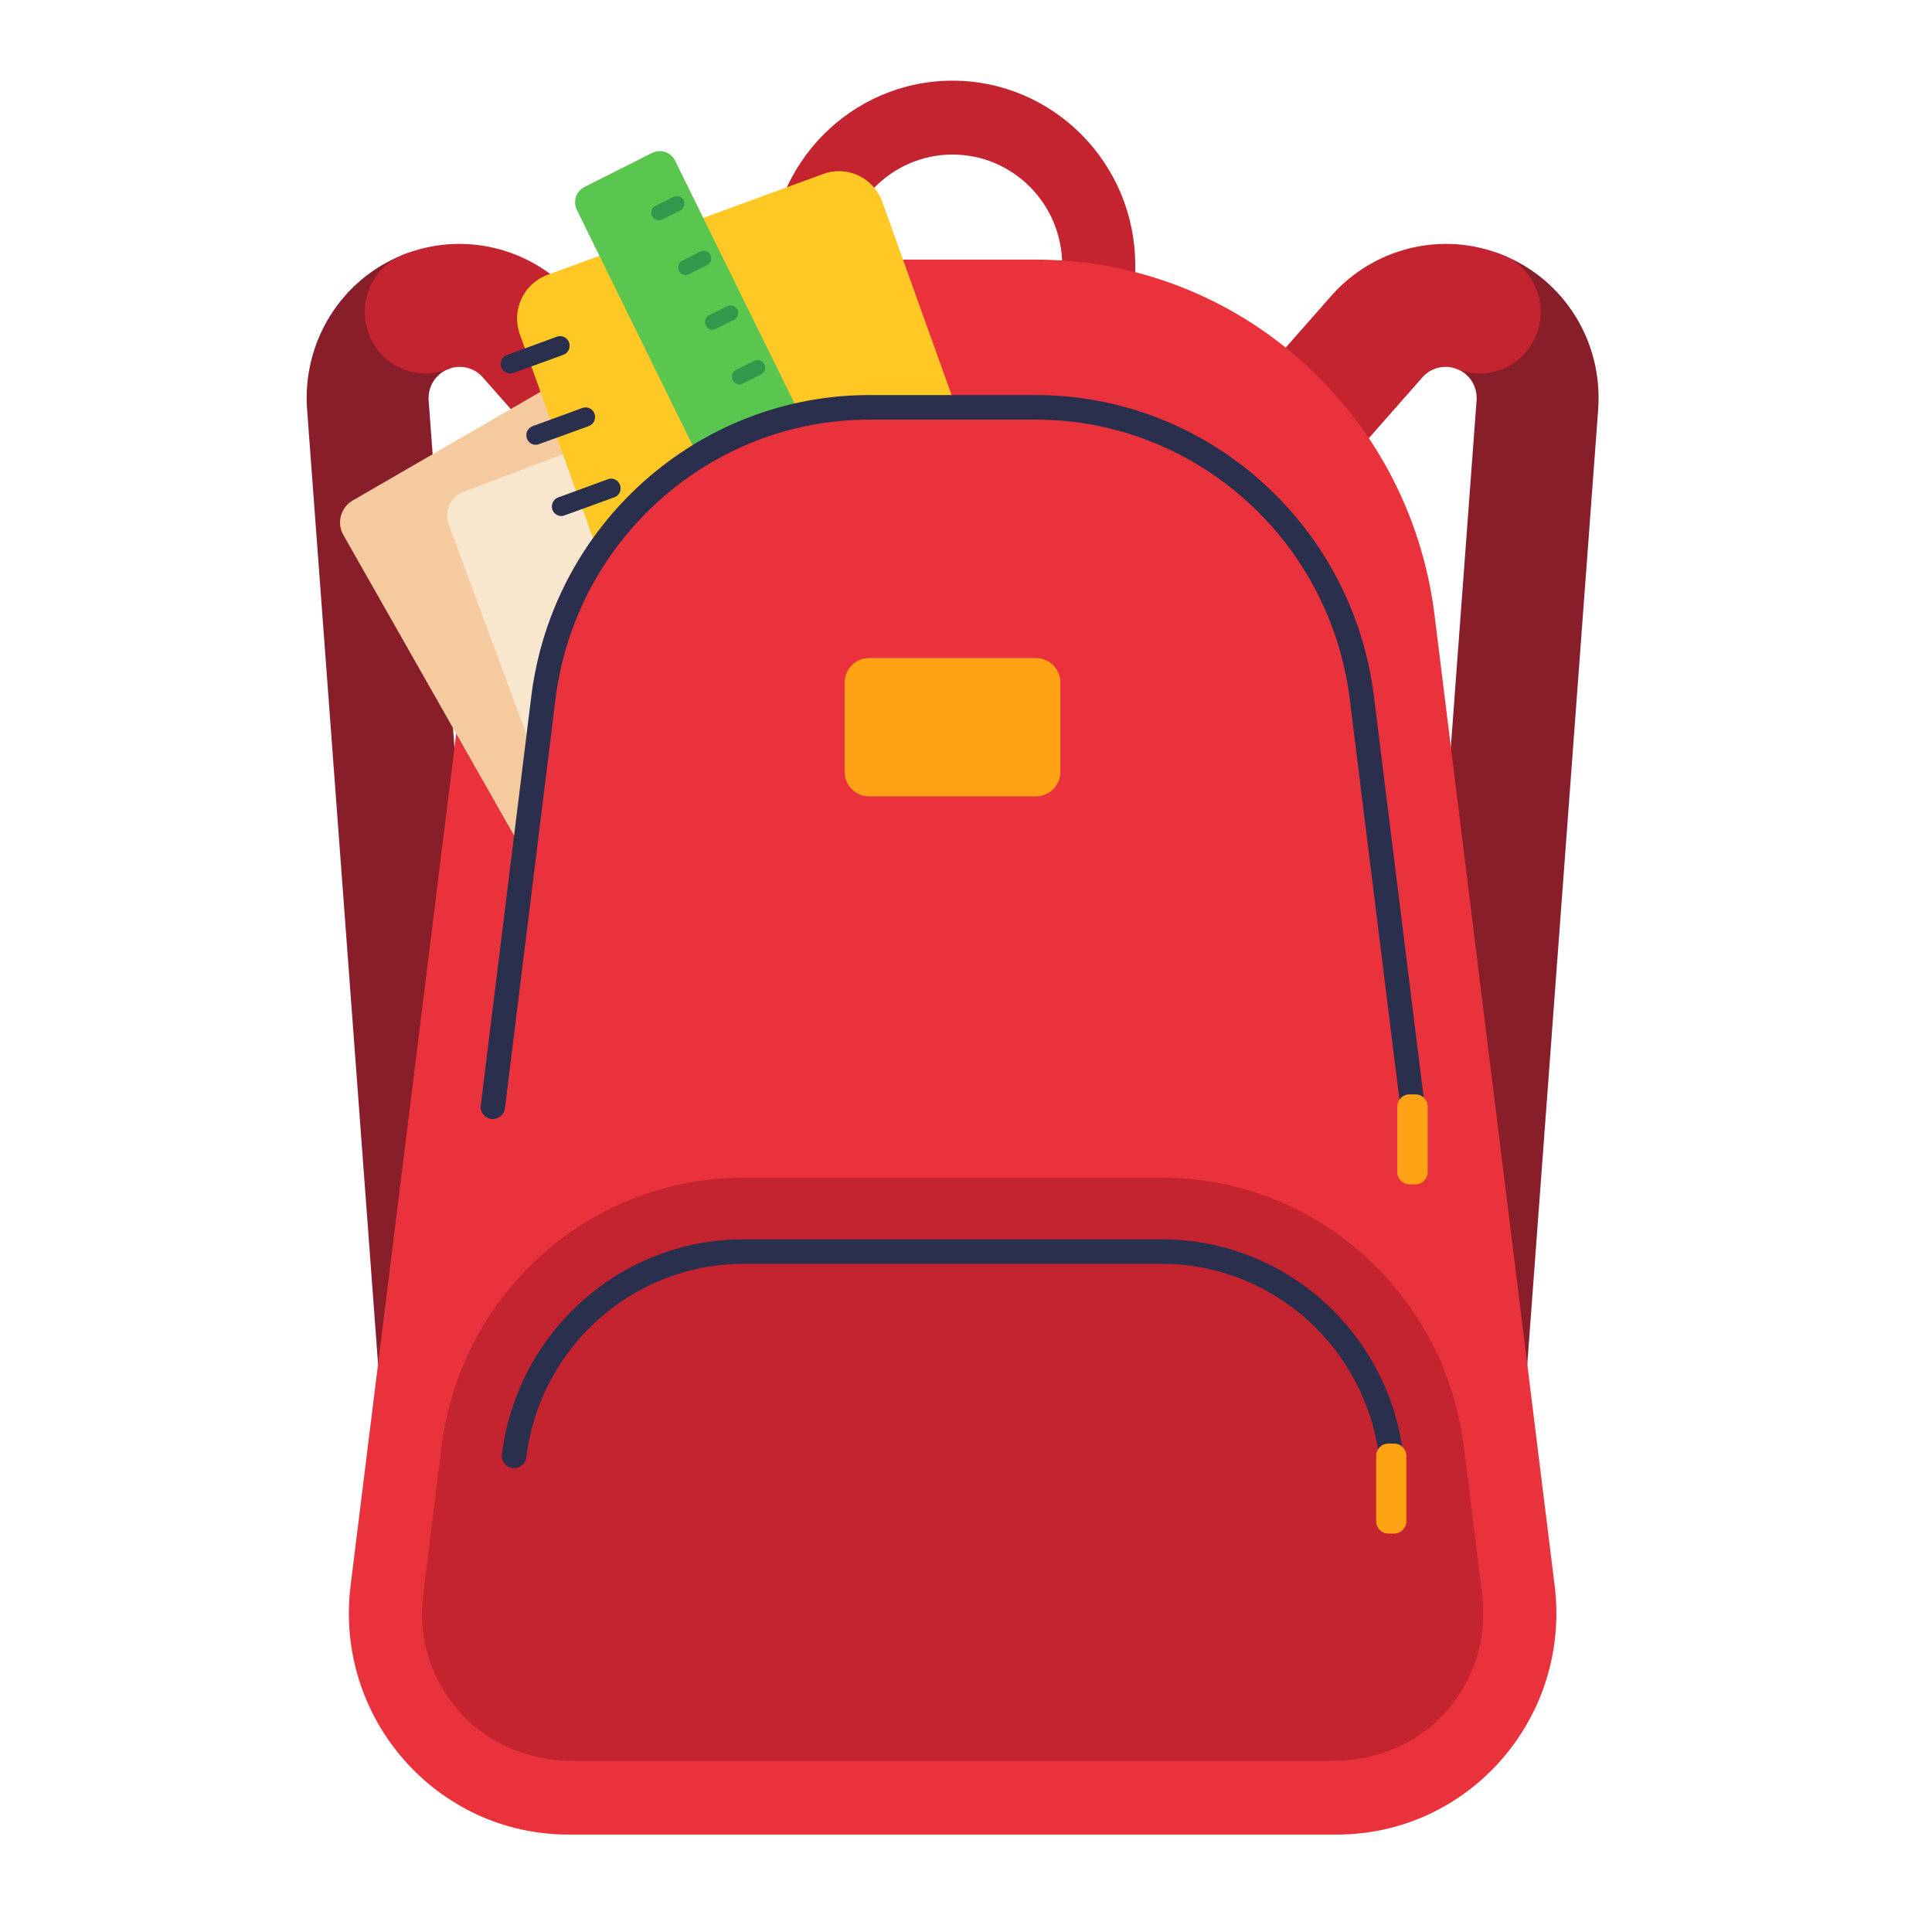 <svg xmlns="http://www.w3.org/2000/svg" xmlns:xlink="http://www.w3.org/1999/xlink" width="50" zoomAndPan="magnify" viewBox="0 0 37.5 37.5" height="50" preserveAspectRatio="xMidYMid meet" version="1.0"><defs><clipPath id="8921855e52"><path d="M 27.062 4.855 L 31.027 4.855 L 31.027 30.371 L 27.062 30.371 Z M 27.062 4.855 " clip-rule="nonzero"/></clipPath><clipPath id="ed9172113a"><path d="M 5.863 4 L 10 4 L 10 29 L 5.863 29 Z M 5.863 4 " clip-rule="nonzero"/></clipPath><clipPath id="ced042e993"><path d="M 14 1.566 L 23 1.566 L 23 8 L 14 8 Z M 14 1.566 " clip-rule="nonzero"/></clipPath><clipPath id="83d15a47d4"><path d="M 6.762 5.012 L 30.23 5.012 L 30.23 35.609 L 6.762 35.609 Z M 6.762 5.012 " clip-rule="nonzero"/></clipPath></defs><g clip-path="url(#8921855e52)"><path fill="#891e2b" d="M 28.262 30.367 C 28.23 30.367 28.199 30.367 28.172 30.363 C 27.52 30.316 27.031 29.742 27.078 29.086 L 28.66 7.773 C 28.68 7.508 28.531 7.262 28.285 7.164 C 27.676 6.918 27.379 6.227 27.621 5.613 C 27.863 5 28.551 4.699 29.156 4.945 C 30.371 5.43 31.117 6.641 31.02 7.953 L 29.438 29.262 C 29.391 29.891 28.875 30.367 28.262 30.367 " fill-opacity="1" fill-rule="nonzero"/></g><path fill="#c42430" d="M 24.246 10.543 C 23.969 10.543 23.688 10.441 23.461 10.238 C 22.973 9.801 22.93 9.047 23.363 8.555 L 25.844 5.738 C 26.672 4.801 28.004 4.48 29.156 4.945 C 29.766 5.188 30.062 5.883 29.82 6.496 C 29.578 7.109 28.891 7.406 28.285 7.164 C 28.047 7.07 27.777 7.133 27.609 7.324 L 25.129 10.141 C 24.898 10.406 24.574 10.543 24.246 10.543 " fill-opacity="1" fill-rule="nonzero"/><g clip-path="url(#ed9172113a)"><path fill="#891e2b" d="M 8.562 28.238 C 7.949 28.238 7.434 27.762 7.387 27.133 L 5.961 7.953 C 5.863 6.641 6.613 5.43 7.824 4.945 C 8.43 4.699 9.121 5 9.359 5.613 C 9.602 6.227 9.305 6.918 8.699 7.164 C 8.453 7.262 8.301 7.508 8.32 7.773 L 9.746 26.953 C 9.793 27.613 9.305 28.184 8.652 28.234 C 8.625 28.238 8.594 28.238 8.562 28.238 " fill-opacity="1" fill-rule="nonzero"/></g><path fill="#c42430" d="M 12.734 10.543 C 12.41 10.543 12.086 10.406 11.852 10.141 L 9.371 7.324 C 9.203 7.133 8.934 7.07 8.699 7.164 C 8.09 7.406 7.402 7.109 7.164 6.496 C 6.922 5.883 7.219 5.188 7.824 4.945 C 8.98 4.48 10.312 4.801 11.137 5.738 L 13.617 8.555 C 14.055 9.047 14.008 9.801 13.52 10.238 C 13.297 10.441 13.016 10.543 12.734 10.543 " fill-opacity="1" fill-rule="nonzero"/><g clip-path="url(#ced042e993)"><path fill="#c42430" d="M 22.035 7.461 L 20.617 7.461 L 20.617 5.148 C 20.617 3.961 19.664 3 18.488 3 C 17.316 3 16.359 3.961 16.359 5.148 L 16.359 7.461 L 14.941 7.461 L 14.941 5.148 C 14.941 3.172 16.531 1.566 18.488 1.566 C 20.445 1.566 22.035 3.172 22.035 5.148 L 22.035 7.461 " fill-opacity="1" fill-rule="nonzero"/></g><g clip-path="url(#83d15a47d4)"><path fill="#ea323c" d="M 25.945 35.609 C 28.512 35.609 30.492 33.348 30.176 30.777 L 27.844 11.934 C 27.355 7.996 24.039 5.039 20.105 5.039 L 16.875 5.039 C 12.945 5.039 9.629 7.996 9.141 11.934 L 6.805 30.777 C 6.488 33.348 8.473 35.609 11.035 35.609 L 25.945 35.609 " fill-opacity="1" fill-rule="nonzero"/></g><path fill="#c42430" d="M 22.555 22.859 C 25.531 22.859 28.043 25.098 28.414 28.082 L 28.77 30.953 C 28.879 31.855 28.578 32.723 27.93 33.367 C 27.383 33.91 26.621 34.18 25.855 34.18 L 11.125 34.18 C 10.359 34.18 9.602 33.91 9.055 33.367 C 8.402 32.723 8.102 31.855 8.215 30.953 L 8.57 28.082 C 8.941 25.098 11.449 22.859 14.43 22.859 L 22.555 22.859 " fill-opacity="1" fill-rule="nonzero"/><path fill="#2a2f4e" d="M 9.98 28.496 C 9.969 28.496 9.961 28.496 9.949 28.496 C 9.82 28.48 9.727 28.359 9.742 28.23 C 10.039 25.848 12.051 24.055 14.43 24.055 L 22.555 24.055 C 24.93 24.055 26.945 25.848 27.238 28.23 C 27.254 28.359 27.164 28.48 27.035 28.496 C 26.902 28.516 26.785 28.418 26.77 28.289 C 26.504 26.148 24.691 24.531 22.555 24.531 L 14.43 24.531 C 12.289 24.531 10.477 26.148 10.215 28.289 C 10.199 28.41 10.098 28.496 9.98 28.496 " fill-opacity="1" fill-rule="nonzero"/><path fill="#ffa214" d="M 27.062 29.766 L 26.945 29.766 C 26.816 29.766 26.711 29.656 26.711 29.527 L 26.711 28.258 C 26.711 28.129 26.816 28.02 26.945 28.02 L 27.062 28.02 C 27.191 28.02 27.297 28.129 27.297 28.258 L 27.297 29.527 C 27.297 29.656 27.191 29.766 27.062 29.766 " fill-opacity="1" fill-rule="nonzero"/><path fill="#f6ca9f" d="M 11.961 18.73 C 11.727 18.863 11.434 18.781 11.301 18.547 L 6.664 10.383 C 6.531 10.148 6.613 9.852 6.844 9.715 L 12.469 6.461 C 12.703 6.324 12.996 6.406 13.129 6.641 L 17.766 14.805 C 17.898 15.039 17.816 15.34 17.586 15.473 L 11.961 18.73 " fill-opacity="1" fill-rule="nonzero"/><path fill="#f9e6cf" d="M 12.594 19.281 C 12.344 19.375 12.066 19.246 11.973 18.992 L 8.707 10.176 C 8.617 9.926 8.742 9.645 8.992 9.547 L 15.066 7.254 C 15.316 7.16 15.594 7.289 15.688 7.543 L 18.953 16.359 C 19.047 16.609 18.922 16.891 18.672 16.984 L 12.594 19.281 " fill-opacity="1" fill-rule="nonzero"/><path fill="#ffc825" d="M 10.625 5.336 L 15.984 3.375 C 16.445 3.207 16.957 3.449 17.125 3.918 L 19.957 11.812 C 20.125 12.281 19.883 12.797 19.422 12.969 L 14.062 14.926 C 13.602 15.094 13.09 14.852 12.922 14.383 L 10.09 6.488 C 9.922 6.02 10.164 5.504 10.625 5.336 " fill-opacity="1" fill-rule="nonzero"/><path fill="#2a2f4e" d="M 9.906 7.25 C 9.828 7.25 9.758 7.203 9.73 7.129 C 9.695 7.031 9.746 6.926 9.84 6.891 L 10.809 6.535 C 10.906 6.5 11.012 6.551 11.047 6.648 C 11.078 6.746 11.031 6.852 10.934 6.887 L 9.969 7.238 C 9.945 7.246 9.926 7.25 9.906 7.25 " fill-opacity="1" fill-rule="nonzero"/><path fill="#2a2f4e" d="M 10.398 8.633 C 10.324 8.633 10.254 8.586 10.227 8.512 C 10.191 8.414 10.242 8.309 10.336 8.273 L 11.305 7.918 C 11.398 7.883 11.508 7.934 11.539 8.031 C 11.574 8.125 11.527 8.234 11.43 8.27 L 10.461 8.621 C 10.441 8.629 10.422 8.633 10.398 8.633 " fill-opacity="1" fill-rule="nonzero"/><path fill="#2a2f4e" d="M 10.895 10.016 C 10.82 10.016 10.75 9.969 10.723 9.895 C 10.688 9.797 10.738 9.691 10.832 9.656 L 11.801 9.301 C 11.895 9.266 12 9.316 12.035 9.414 C 12.07 9.508 12.023 9.617 11.926 9.652 L 10.957 10.004 C 10.938 10.012 10.918 10.016 10.895 10.016 " fill-opacity="1" fill-rule="nonzero"/><path fill="#2a2f4e" d="M 11.391 11.398 C 11.316 11.398 11.246 11.352 11.219 11.277 C 11.184 11.18 11.234 11.07 11.328 11.035 L 12.297 10.684 C 12.391 10.648 12.496 10.699 12.531 10.797 C 12.566 10.891 12.516 11 12.422 11.035 L 11.453 11.387 C 11.434 11.395 11.41 11.398 11.391 11.398 " fill-opacity="1" fill-rule="nonzero"/><path fill="#2a2f4e" d="M 11.887 12.781 C 11.812 12.781 11.742 12.734 11.715 12.656 C 11.68 12.562 11.727 12.453 11.824 12.418 L 12.793 12.066 C 12.887 12.031 12.992 12.082 13.027 12.18 C 13.062 12.273 13.012 12.383 12.918 12.418 L 11.949 12.77 C 11.93 12.777 11.906 12.781 11.887 12.781 " fill-opacity="1" fill-rule="nonzero"/><path fill="#2a2f4e" d="M 12.383 14.164 C 12.309 14.164 12.234 14.117 12.207 14.039 C 12.176 13.945 12.223 13.836 12.32 13.801 L 13.285 13.449 C 13.383 13.414 13.488 13.465 13.523 13.559 C 13.559 13.656 13.508 13.762 13.414 13.797 L 12.445 14.152 C 12.426 14.16 12.402 14.164 12.383 14.164 " fill-opacity="1" fill-rule="nonzero"/><path fill="#5ac54f" d="M 15.969 8.945 L 14.062 9.902 L 11.199 4.078 C 11.113 3.91 11.184 3.707 11.352 3.625 L 12.656 2.969 C 12.82 2.887 13.023 2.953 13.105 3.121 L 15.969 8.945 " fill-opacity="1" fill-rule="nonzero"/><path fill="#33984b" d="M 12.789 4.277 C 12.734 4.277 12.684 4.246 12.656 4.195 C 12.621 4.121 12.648 4.031 12.723 3.996 L 13.074 3.82 C 13.145 3.785 13.234 3.816 13.27 3.887 C 13.305 3.961 13.273 4.051 13.203 4.086 L 12.852 4.262 C 12.832 4.27 12.809 4.277 12.789 4.277 " fill-opacity="1" fill-rule="nonzero"/><path fill="#33984b" d="M 13.309 5.336 C 13.254 5.336 13.203 5.309 13.18 5.254 C 13.145 5.184 13.172 5.094 13.246 5.059 L 13.594 4.883 C 13.668 4.848 13.754 4.875 13.789 4.949 C 13.828 5.023 13.797 5.109 13.727 5.145 L 13.375 5.32 C 13.352 5.332 13.332 5.336 13.309 5.336 " fill-opacity="1" fill-rule="nonzero"/><path fill="#33984b" d="M 13.832 6.398 C 13.777 6.398 13.727 6.367 13.699 6.316 C 13.664 6.242 13.695 6.156 13.766 6.117 L 14.117 5.941 C 14.188 5.906 14.277 5.938 14.312 6.008 C 14.348 6.082 14.32 6.172 14.246 6.207 L 13.895 6.383 C 13.875 6.395 13.852 6.398 13.832 6.398 " fill-opacity="1" fill-rule="nonzero"/><path fill="#33984b" d="M 14.352 7.461 C 14.301 7.461 14.246 7.43 14.223 7.379 C 14.188 7.305 14.215 7.215 14.289 7.18 L 14.637 7.004 C 14.711 6.969 14.797 6.996 14.836 7.07 C 14.871 7.145 14.84 7.23 14.77 7.27 L 14.418 7.445 C 14.398 7.453 14.375 7.461 14.352 7.461 " fill-opacity="1" fill-rule="nonzero"/><path fill="#0cf1ff" d="M 14.875 8.52 C 14.82 8.52 14.77 8.492 14.742 8.438 C 14.707 8.367 14.738 8.277 14.809 8.242 L 15.16 8.066 C 15.23 8.027 15.32 8.059 15.355 8.133 C 15.391 8.203 15.363 8.293 15.289 8.328 L 14.941 8.504 C 14.918 8.516 14.898 8.52 14.875 8.52 " fill-opacity="1" fill-rule="nonzero"/><path fill="#ea323c" d="M 9.566 21.48 L 10.547 13.543 C 10.945 10.328 13.668 7.906 16.875 7.906 L 20.105 7.906 C 23.316 7.906 26.035 10.328 26.434 13.543 L 27.418 21.48 L 9.566 21.48 " fill-opacity="1" fill-rule="nonzero"/><path fill="#2a2f4e" d="M 27.418 21.719 C 27.301 21.719 27.199 21.633 27.184 21.512 L 26.199 13.574 C 25.816 10.477 23.195 8.145 20.105 8.145 L 16.875 8.145 C 13.785 8.145 11.168 10.477 10.781 13.574 L 9.801 21.512 C 9.785 21.641 9.668 21.734 9.535 21.719 C 9.406 21.703 9.312 21.582 9.332 21.453 L 10.312 13.516 C 10.727 10.18 13.547 7.668 16.875 7.668 L 20.105 7.668 C 23.434 7.668 26.254 10.18 26.668 13.516 L 27.652 21.453 C 27.668 21.582 27.574 21.703 27.445 21.719 C 27.438 21.719 27.426 21.719 27.418 21.719 " fill-opacity="1" fill-rule="nonzero"/><path fill="#ffa214" d="M 20.109 15.457 L 16.867 15.457 C 16.605 15.457 16.395 15.242 16.395 14.98 L 16.395 13.25 C 16.395 12.988 16.605 12.773 16.867 12.773 L 20.109 12.773 C 20.371 12.773 20.582 12.988 20.582 13.25 L 20.582 14.98 C 20.582 15.242 20.371 15.457 20.109 15.457 " fill-opacity="1" fill-rule="nonzero"/><path fill="#ffa214" d="M 27.477 22.988 L 27.359 22.988 C 27.227 22.988 27.121 22.879 27.121 22.746 L 27.121 21.48 C 27.121 21.348 27.227 21.242 27.359 21.242 L 27.477 21.242 C 27.605 21.242 27.711 21.348 27.711 21.48 L 27.711 22.746 C 27.711 22.879 27.605 22.988 27.477 22.988 " fill-opacity="1" fill-rule="nonzero"/></svg>